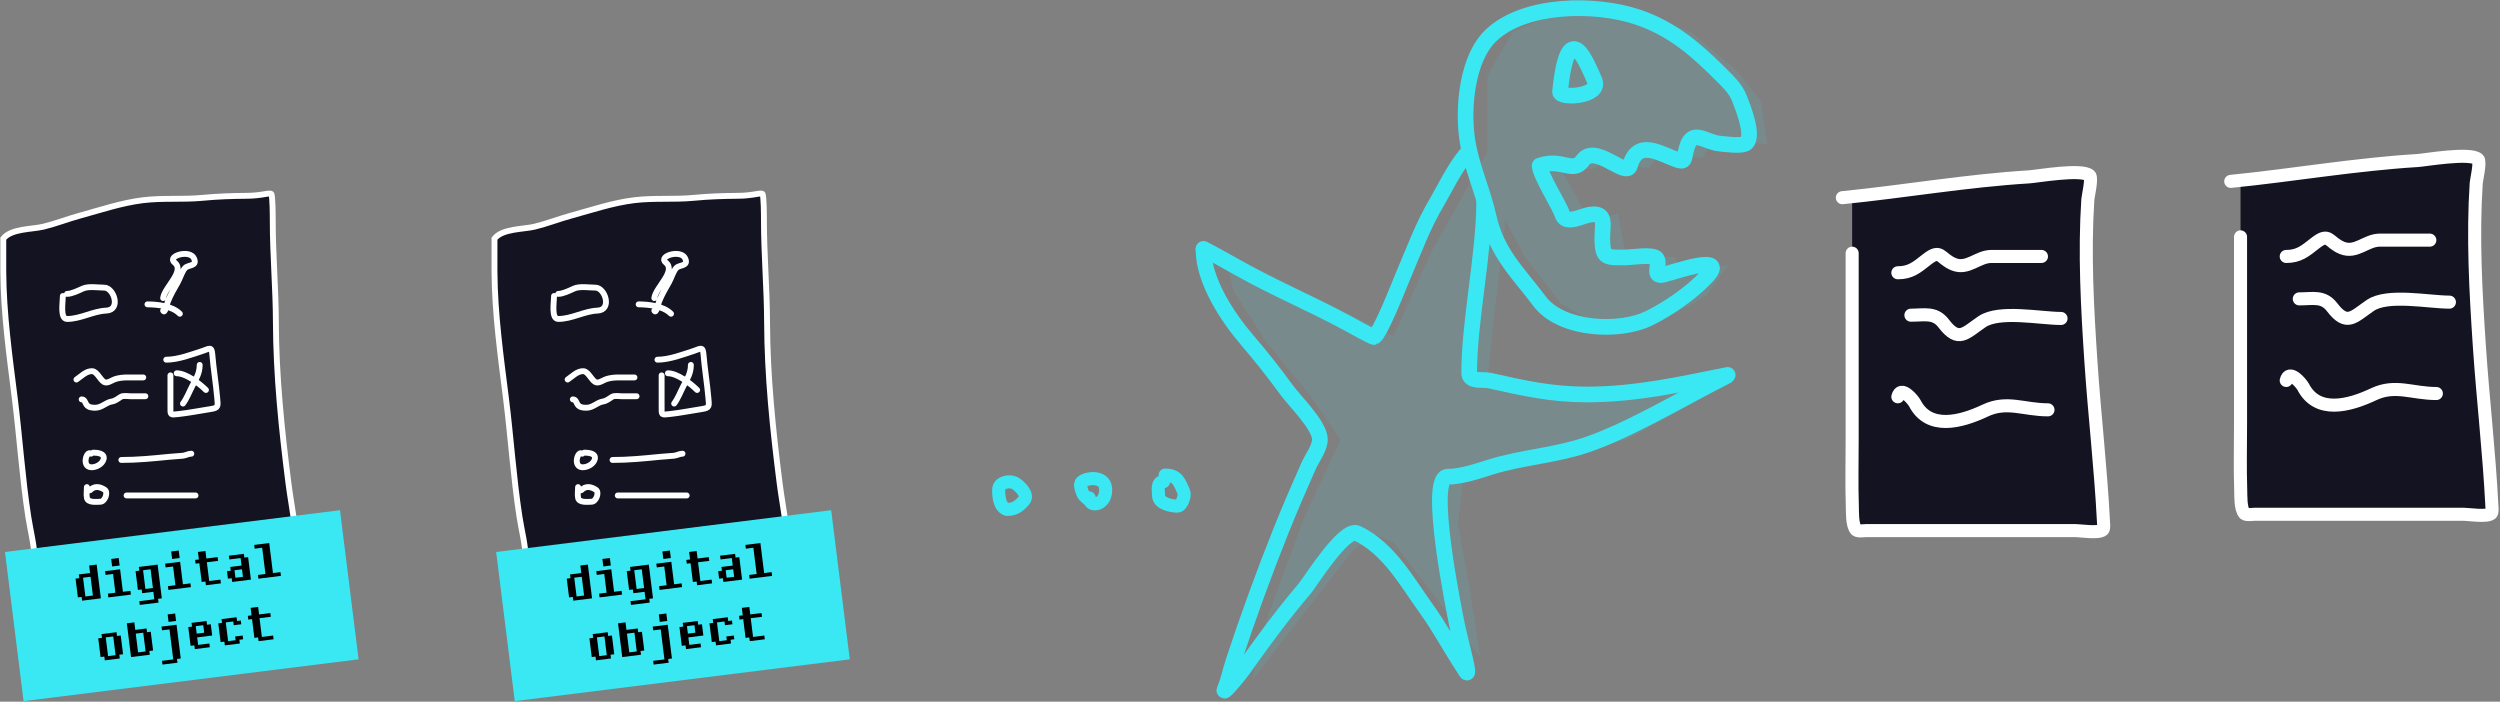 <svg width="1532" height="430" viewBox="0 0 1532 430" fill="none" xmlns="http://www.w3.org/2000/svg">
<rect x="0" y="0" width="1532" height="430" fill="#808080" stroke="none"/>
<path opacity="0.1" d="M893.5 321.5L896.5 294L944.5 281.5L996.5 269.5L1061.5 234L979 242.5L938.5 236.5L911.5 231L916.5 186L922.5 135L934.5 157.5L956.5 186L979 199H1013.5L1045.5 181.5L1059 162.5L1031 168L1026.5 157.5H996.5L991.5 131L974 135L956.5 103.5H976.5L986.5 97L1009.5 103.5L1018.5 93L1043 97L1050.5 84.5L1083 88.5L1079 62L1064 43L1036 19.5L1001 7H956.5L927 19.5L911.5 46.5V93L877 154.5L854 206L750 154.5L756 178.5L775.5 209L803 242.5L821.5 269.5L799.5 316.5L775.5 381.5L767.5 416.5L828.5 338L842 327.5L854 332.5L877 362.5L907 402.5L901 362.5L893.5 321.5Z" fill="#3AE8F4"/>
<path d="M1135 270.036C1135 231.739 1135 158.796 1135 120.5C1173.28 116.672 1205.07 110.71 1243.56 108.369C1248.08 108.094 1275.86 103.208 1280.56 107.591C1282.18 109.104 1279.54 120.538 1279.44 122.036C1277.26 155.037 1279.12 188.924 1281.33 221.814C1283.52 254.411 1287.34 286.968 1289 319.591C1289.05 320.633 1289.52 323.901 1288.56 324.702C1285.89 326.923 1274.73 325.147 1271.89 325.147H1214.56H1143.67C1142.74 325.147 1138.44 325.793 1137.44 324.702C1134.85 321.845 1135.22 313.486 1135.11 310.258C1134.65 296.873 1135 283.425 1135 270.036Z" fill="#131322"/>
<path d="M1135 155.147C1135 193.443 1135 231.739 1135 270.036C1135 283.425 1134.65 296.873 1135.11 310.258C1135.22 313.486 1134.85 321.845 1137.44 324.702C1138.44 325.793 1142.74 325.147 1143.67 325.147C1167.3 325.147 1190.93 325.147 1214.56 325.147C1233.67 325.147 1252.78 325.147 1271.89 325.147C1274.73 325.147 1285.89 326.923 1288.56 324.702C1289.52 323.901 1289.05 320.633 1289 319.591C1287.34 286.968 1283.52 254.411 1281.33 221.814C1279.12 188.924 1277.26 155.037 1279.44 122.036C1279.54 120.538 1282.18 109.104 1280.56 107.591C1275.86 103.208 1248.08 108.094 1243.56 108.369C1205.07 110.71 1167.28 117.319 1129 121.147" stroke="white" stroke-width="8" stroke-linecap="round"/>
<path d="M1163 167.152C1170.69 167.152 1174.52 163.923 1180.56 159.152C1189.58 152.015 1188.57 158.393 1197.22 161.93C1205.79 165.436 1211.94 157.152 1220.33 157.152C1230.56 157.152 1240.78 157.152 1251 157.152" stroke="white" stroke-width="8" stroke-linecap="round"/>
<path d="M1171 193.148C1179.44 193.148 1185.72 191.188 1191.11 198.259C1200.27 210.275 1204.26 204.134 1214.56 197.148C1225.19 189.928 1250.25 195.148 1263 195.148" stroke="white" stroke-width="8" stroke-linecap="round"/>
<path d="M1163 243.146C1164.83 235.838 1172.38 245.107 1173.44 247.146C1182.03 263.654 1201.21 258.846 1216.56 251.591C1229.86 245.302 1240.23 251.146 1255 251.146" stroke="white" stroke-width="8" stroke-linecap="round"/>
<path d="M1373 260.036C1373 221.739 1373 148.796 1373 110.5C1411.28 106.672 1443.07 100.71 1481.56 98.369C1486.08 98.094 1513.86 93.208 1518.56 97.591C1520.18 99.104 1517.54 110.538 1517.44 112.036C1515.26 145.037 1517.12 178.924 1519.33 211.814C1521.52 244.411 1525.34 276.968 1527 309.591C1527.05 310.633 1527.52 313.901 1526.56 314.702C1523.89 316.923 1512.73 315.147 1509.89 315.147H1452.56H1381.67C1380.74 315.147 1376.44 315.793 1375.44 314.702C1372.85 311.845 1373.22 303.486 1373.11 300.258C1372.65 286.873 1373 273.425 1373 260.036Z" fill="#131322"/>
<path d="M1373 145.147C1373 183.443 1373 221.739 1373 260.036C1373 273.425 1372.65 286.873 1373.11 300.258C1373.22 303.486 1372.85 311.845 1375.44 314.702C1376.44 315.793 1380.74 315.147 1381.67 315.147C1405.3 315.147 1428.93 315.147 1452.56 315.147C1471.67 315.147 1490.78 315.147 1509.89 315.147C1512.73 315.147 1523.89 316.923 1526.56 314.702C1527.52 313.901 1527.05 310.633 1527 309.591C1525.34 276.968 1521.52 244.411 1519.33 211.814C1517.12 178.924 1515.26 145.037 1517.44 112.036C1517.54 110.538 1520.18 99.104 1518.56 97.591C1513.86 93.208 1486.08 98.094 1481.56 98.369C1443.07 100.71 1405.28 107.319 1367 111.147" stroke="white" stroke-width="8" stroke-linecap="round"/>
<path d="M1401 157.152C1408.69 157.152 1412.52 153.923 1418.56 149.152C1427.58 142.015 1426.57 148.393 1435.22 151.93C1443.79 155.436 1449.94 147.152 1458.33 147.152C1468.56 147.152 1478.78 147.152 1489 147.152" stroke="white" stroke-width="8" stroke-linecap="round"/>
<path d="M1409 183.148C1417.44 183.148 1423.72 181.188 1429.11 188.259C1438.27 200.275 1442.26 194.134 1452.56 187.148C1463.19 179.928 1488.25 185.148 1501 185.148" stroke="white" stroke-width="8" stroke-linecap="round"/>
<path d="M1401 233.146C1402.83 225.838 1410.38 235.107 1411.44 237.146C1420.03 253.654 1439.21 248.846 1454.56 241.591C1467.86 235.302 1478.23 241.146 1493 241.146" stroke="white" stroke-width="8" stroke-linecap="round"/>
<path d="M2.018 166.422C1.977 159.69 2.018 152.958 2.018 146.226C6.837 140.03 19.625 140.604 26.622 138.902C34.179 137.064 41.633 134.135 49.165 132.075C61.875 128.599 74.501 124.308 87.636 122.688C99.767 121.192 112.027 122.407 124.187 121.231C133.403 120.339 142.388 120.056 151.636 119.986C155.708 119.955 159.607 119.464 163.583 118.742C164.27 118.617 165.468 118.549 166.143 118.742C167.142 119.027 167.138 133.572 167.138 135.003V135.062C167.138 155.852 168.982 176.569 169.058 197.355C169.18 230.432 172.57 263.132 176.738 295.915C178.567 310.299 181.858 324.778 181.858 339.328C181.858 342.145 178.214 341.426 176.205 341.426C135.785 341.426 95.119 340.253 55.067 346.475C45.258 347.999 35.317 349.931 25.343 349.746C24.571 349.732 22.396 349.458 21.858 348.786C20.754 347.406 21.218 345.116 21.218 343.346C21.218 334.681 18.666 325.317 17.343 316.715C13.614 292.479 12.075 268.108 9.023 243.791C5.795 218.076 2.175 192.383 2.018 166.422Z" fill="#131322" stroke="white" stroke-width="3.6" stroke-linecap="round"/>
<path d="M38.526 181.377C38.526 184.991 36.658 195.457 41.086 195.457C49.437 195.457 57.031 190.648 65.121 190.337C74.291 189.984 69.823 176.257 63.841 176.257C59.806 176.257 54.307 175.219 50.614 176.897C47.969 178.1 43.926 180.097 41.086 180.097" stroke="white" stroke-width="3.6" stroke-linecap="round"/>
<path d="M99.966 182.664C100.683 176.204 113.606 166.185 107.006 160.904C101.985 156.887 116.349 152.646 118.881 158.344C121.066 163.259 115.524 162.128 113.477 164.175C111.634 166.018 110.334 170.529 108.926 172.993C106.777 176.753 104.419 180.755 102.81 184.94C102.099 186.788 101.077 192.567 99.966 190.344" stroke="white" stroke-width="3.6" stroke-linecap="round"/>
<path d="M90.366 186.502C96.666 186.578 105.404 187.46 110.206 192.262" stroke="white" stroke-width="3.6" stroke-linecap="round"/>
<path d="M46.844 232.581C49.62 230.697 52.935 227.18 56.586 227.461C59.475 227.683 61.348 232.785 63.875 234.146C65.805 235.185 68.737 232.913 70.524 232.332C73.03 231.518 75.624 231.301 78.239 231.301C81.427 231.301 84.616 231.301 87.804 231.301" stroke="white" stroke-width="3.6" stroke-linecap="round"/>
<path d="M50.044 244.741C51.926 244.741 52.041 246.571 52.959 247.906C54.202 249.713 56.381 249.861 58.364 249.861C62.435 249.861 64.839 246.586 68.604 246.021C70.546 245.73 72.464 244.205 74.079 243.177C75.516 242.263 78.39 242.821 79.981 242.821C83.016 242.821 86.05 242.821 89.084 242.821" stroke="white" stroke-width="3.6" stroke-linecap="round"/>
<path d="M104.444 230.023C104.444 236.316 104.444 242.609 104.444 248.903C104.444 254.564 103.996 254.329 109.636 253.703C116.266 252.966 122.695 251.63 129.262 250.645C134.006 249.933 133.532 248.833 133.102 243.818C132.333 234.846 130.799 225.923 130.08 216.938C129.691 212.074 128.072 213.781 124.249 215.018C117.392 217.237 109.166 220.423 101.884 220.423" stroke="white" stroke-width="3.6" stroke-linecap="round"/>
<path d="M108.284 228.74C113.942 228.74 122.09 234.866 126.204 238.98" stroke="white" stroke-width="3.6" stroke-linecap="round"/>
<path d="M122.365 223.621C122.365 228.753 120.214 232.008 117.885 236.421C116.042 239.913 114.496 244.14 112.125 247.301" stroke="white" stroke-width="3.6" stroke-linecap="round"/>
<path d="M55.802 278.021C53.122 275.639 49.822 286.009 55.802 286.341C58.731 286.504 62.575 284.556 63.446 281.505C64.518 277.753 59.566 277.381 57.082 277.381" stroke="white" stroke-width="3.6" stroke-linecap="round"/>
<path d="M53.244 298.499C53.244 300.59 52.827 303.18 53.28 305.219C53.941 308.197 59.246 307.527 61.564 307.459C64.356 307.377 66.453 301.596 64.124 300.099C60.885 298.017 57.876 297.707 55.164 300.419" stroke="white" stroke-width="3.6" stroke-linecap="round"/>
<path d="M74.366 281.861C84.158 281.861 93.536 280.944 103.201 279.977C106.135 279.684 109.079 279.56 112.019 279.266C113.806 279.087 115.404 278.021 117.246 278.021" stroke="white" stroke-width="3.6" stroke-linecap="round"/>
<path d="M77.566 303.621H119.806" stroke="white" stroke-width="3.6" stroke-linecap="round"/>
<g clip-path="url(#clip0_4188_1306)">
<rect width="206.885" height="92.09" transform="translate(3.049 338.26) rotate(-7.111)" fill="#3AE8F4"/>
<path d="M152.148 379.683L151.861 377.385L154.16 377.098L153.586 372.5L158.184 371.927L158.757 376.524L165.654 375.664L165.941 377.963L159.044 378.823L160.478 390.317L167.374 389.457L167.661 391.756L158.466 392.903L158.179 390.604L155.881 390.891L154.447 379.397L152.148 379.683Z" fill="black"/>
<path d="M135.191 393.472L133.758 381.978L136.056 381.692L135.77 379.393L144.965 378.246L145.252 380.545L147.55 380.258L147.837 382.557L143.239 383.13L142.953 380.831L138.355 381.405L139.789 392.899L144.387 392.325L144.1 390.027L148.697 389.453L148.984 391.752L146.685 392.039L146.972 394.337L137.777 395.484L137.49 393.186L135.191 393.472Z" fill="black"/>
<path d="M116.801 395.765L115.367 384.271L117.666 383.985L117.379 381.686L126.574 380.539L126.861 382.838L129.16 382.551L130.02 389.447L120.825 390.594L121.399 395.192L128.295 394.332L128.582 396.63L119.387 397.777L119.1 395.479L116.801 395.765ZM120.538 388.295L125.136 387.722L124.562 383.124L119.965 383.698L120.538 388.295Z" fill="black"/>
<path d="M99.271 404.956L106.168 404.096L103.873 385.706L99.276 386.279L98.989 383.981L108.184 382.834L110.765 403.523L108.466 403.809L108.753 406.108L99.558 407.255L99.271 404.956ZM103.3 381.108L102.726 376.511L107.324 375.937L107.898 380.535L103.3 381.108Z" fill="black"/>
<path d="M80.307 402.652L77.727 381.963L82.324 381.389L82.898 385.987L89.794 385.127L90.081 387.425L92.38 387.139L93.813 398.633L91.515 398.919L91.801 401.218L80.307 402.652ZM84.618 399.78L89.216 399.206L87.782 387.712L83.184 388.286L84.618 399.78Z" fill="black"/>
<path d="M61.63 402.648L60.197 391.154L62.495 390.867L62.209 388.569L71.404 387.422L71.691 389.72L73.989 389.434L75.423 400.928L73.124 401.214L73.411 403.513L64.216 404.66L63.929 402.361L61.63 402.648ZM66.228 402.075L70.826 401.501L69.392 390.007L64.794 390.581L66.228 402.075Z" fill="black"/>
<path d="M158.36 354.621L158.073 352.322L162.67 351.748L160.663 335.657L156.066 336.23L155.779 333.932L164.974 332.785L167.268 351.175L171.866 350.601L172.152 352.9L158.36 354.621Z" fill="black"/>
<path d="M139.683 354.617L139.109 350.019L141.408 349.733L141.121 347.434L148.017 346.574L147.444 341.976L140.548 342.836L140.261 340.537L149.456 339.39L149.743 341.689L152.042 341.402L153.762 355.195L142.268 356.629L141.981 354.33L139.683 354.617ZM144.28 354.043L148.878 353.47L148.304 348.872L143.707 349.446L144.28 354.043Z" fill="black"/>
<path d="M119.859 345.418L119.572 343.119L121.871 342.832L121.297 338.235L125.895 337.661L126.468 342.259L133.365 341.398L133.651 343.697L126.755 344.558L128.189 356.051L135.085 355.191L135.372 357.49L126.177 358.637L125.89 356.338L123.591 356.625L122.157 345.131L119.859 345.418Z" fill="black"/>
<path d="M103.189 361.503L102.902 359.205L107.5 358.631L106.066 347.137L101.468 347.711L101.182 345.412L110.377 344.265L112.097 358.058L116.695 357.484L116.982 359.783L103.189 361.503ZM105.492 342.54L104.919 337.942L109.516 337.369L110.09 341.966L105.492 342.54Z" fill="black"/>
<path d="M84.512 361.5L83.078 350.006L85.377 349.719L85.09 347.42L96.584 345.986L99.165 366.675L96.866 366.962L97.153 369.261L85.659 370.695L85.372 368.396L94.567 367.249L93.994 362.651L87.097 363.512L86.811 361.213L84.512 361.5ZM89.109 360.926L93.707 360.353L92.273 348.859L87.676 349.432L89.109 360.926Z" fill="black"/>
<path d="M66.408 366.091L66.122 363.793L70.719 363.219L69.285 351.725L64.688 352.299L64.401 350L73.596 348.853L75.317 362.645L79.914 362.072L80.201 364.371L66.408 366.091ZM68.712 347.128L68.138 342.53L72.736 341.956L73.309 346.554L68.712 347.128Z" fill="black"/>
<path d="M47.731 366.088L46.298 354.594L48.596 354.307L48.31 352.008L55.206 351.148L54.632 346.55L59.23 345.977L61.811 366.666L50.317 368.1L50.03 365.801L47.731 366.088ZM52.329 365.514L56.926 364.94L55.493 353.447L50.895 354.02L52.329 365.514Z" fill="black"/>
</g>
<path d="M303.018 166.422C302.977 159.69 303.018 152.958 303.018 146.226C307.837 140.03 320.625 140.604 327.623 138.902C335.179 137.064 342.633 134.135 350.165 132.075C362.875 128.599 375.501 124.308 388.636 122.688C400.767 121.192 413.027 122.407 425.187 121.231C434.403 120.339 443.388 120.056 452.636 119.986C456.708 119.955 460.607 119.464 464.583 118.742C465.27 118.617 466.468 118.549 467.143 118.742C468.142 119.027 468.138 133.572 468.138 135.003V135.062C468.138 155.852 469.982 176.569 470.058 197.355C470.18 230.432 473.57 263.132 477.738 295.915C479.567 310.299 482.858 324.778 482.858 339.328C482.858 342.145 479.214 341.426 477.205 341.426C436.785 341.426 396.119 340.253 356.067 346.475C346.258 347.999 336.317 349.931 326.343 349.746C325.571 349.732 323.396 349.458 322.858 348.786C321.754 347.406 322.218 345.116 322.218 343.346C322.218 334.681 319.666 325.317 318.343 316.715C314.614 292.479 313.075 268.108 310.023 243.791C306.795 218.076 303.175 192.383 303.018 166.422Z" fill="#131322" stroke="white" stroke-width="3.6" stroke-linecap="round"/>
<path d="M339.526 181.377C339.526 184.991 337.658 195.457 342.086 195.457C350.437 195.457 358.031 190.648 366.121 190.337C375.292 189.984 370.823 176.257 364.841 176.257C360.806 176.257 355.307 175.219 351.614 176.897C348.969 178.1 344.926 180.097 342.086 180.097" stroke="white" stroke-width="3.6" stroke-linecap="round"/>
<path d="M400.966 182.664C401.683 176.204 414.606 166.185 408.006 160.904C402.985 156.887 417.349 152.646 419.881 158.344C422.066 163.259 416.524 162.128 414.477 164.175C412.634 166.018 411.334 170.529 409.926 172.993C407.777 176.753 405.419 180.755 403.81 184.94C403.099 186.788 402.077 192.567 400.966 190.344" stroke="white" stroke-width="3.6" stroke-linecap="round"/>
<path d="M391.366 186.502C397.666 186.578 406.404 187.46 411.206 192.262" stroke="white" stroke-width="3.6" stroke-linecap="round"/>
<path d="M347.844 232.581C350.62 230.697 353.935 227.18 357.586 227.461C360.475 227.683 362.348 232.785 364.875 234.146C366.805 235.185 369.737 232.913 371.524 232.332C374.03 231.518 376.624 231.301 379.239 231.301C382.427 231.301 385.616 231.301 388.804 231.301" stroke="white" stroke-width="3.6" stroke-linecap="round"/>
<path d="M351.044 244.741C352.926 244.741 353.041 246.571 353.959 247.906C355.202 249.713 357.381 249.861 359.364 249.861C363.435 249.861 365.839 246.586 369.604 246.021C371.546 245.73 373.464 244.205 375.079 243.177C376.516 242.263 379.39 242.821 380.981 242.821C384.016 242.821 387.05 242.821 390.084 242.821" stroke="white" stroke-width="3.6" stroke-linecap="round"/>
<path d="M405.444 230.023C405.444 236.316 405.444 242.609 405.444 248.903C405.444 254.564 404.996 254.329 410.636 253.703C417.266 252.966 423.695 251.63 430.262 250.645C435.006 249.933 434.532 248.833 434.102 243.818C433.333 234.846 431.799 225.923 431.08 216.938C430.691 212.074 429.072 213.781 425.249 215.018C418.392 217.237 410.166 220.423 402.884 220.423" stroke="white" stroke-width="3.6" stroke-linecap="round"/>
<path d="M409.284 228.74C414.942 228.74 423.09 234.866 427.204 238.98" stroke="white" stroke-width="3.6" stroke-linecap="round"/>
<path d="M423.365 223.621C423.365 228.753 421.214 232.008 418.885 236.421C417.042 239.913 415.496 244.14 413.125 247.301" stroke="white" stroke-width="3.6" stroke-linecap="round"/>
<path d="M356.802 278.021C354.122 275.639 350.822 286.009 356.802 286.341C359.731 286.504 363.574 284.556 364.446 281.505C365.518 277.753 360.567 277.381 358.082 277.381" stroke="white" stroke-width="3.6" stroke-linecap="round"/>
<path d="M354.244 298.499C354.244 300.59 353.827 303.18 354.28 305.219C354.942 308.197 360.246 307.527 362.564 307.459C365.356 307.377 367.453 301.596 365.124 300.099C361.885 298.017 358.876 297.707 356.164 300.419" stroke="white" stroke-width="3.6" stroke-linecap="round"/>
<path d="M375.366 281.861C385.158 281.861 394.536 280.944 404.201 279.977C407.135 279.684 410.079 279.56 413.019 279.266C414.806 279.087 416.404 278.021 418.246 278.021" stroke="white" stroke-width="3.6" stroke-linecap="round"/>
<path d="M378.566 303.621H420.806" stroke="white" stroke-width="3.6" stroke-linecap="round"/>
<g clip-path="url(#clip1_4188_1306)">
<rect width="206.885" height="92.09" transform="translate(304.049 338.26) rotate(-7.111)" fill="#3AE8F4"/>
<path d="M453.148 379.683L452.861 377.385L455.16 377.098L454.586 372.5L459.184 371.927L459.757 376.524L466.654 375.664L466.941 377.963L460.044 378.823L461.478 390.317L468.374 389.457L468.661 391.756L459.466 392.903L459.179 390.604L456.881 390.891L455.447 379.397L453.148 379.683Z" fill="black"/>
<path d="M436.192 393.472L434.758 381.978L437.056 381.692L436.77 379.393L445.965 378.246L446.252 380.545L448.55 380.258L448.837 382.557L444.24 383.13L443.953 380.831L439.355 381.405L440.789 392.899L445.387 392.325L445.1 390.027L449.697 389.453L449.984 391.752L447.685 392.039L447.972 394.337L438.777 395.484L438.49 393.186L436.192 393.472Z" fill="black"/>
<path d="M417.801 395.765L416.367 384.271L418.666 383.985L418.379 381.686L427.574 380.539L427.861 382.838L430.16 382.551L431.02 389.447L421.825 390.594L422.399 395.192L429.295 394.332L429.582 396.63L420.387 397.777L420.1 395.479L417.801 395.765ZM421.538 388.295L426.136 387.722L425.562 383.124L420.965 383.698L421.538 388.295Z" fill="black"/>
<path d="M400.271 404.956L407.168 404.096L404.873 385.706L400.276 386.279L399.989 383.981L409.184 382.834L411.765 403.523L409.466 403.809L409.753 406.108L400.558 407.255L400.271 404.956ZM404.3 381.108L403.726 376.511L408.324 375.937L408.898 380.535L404.3 381.108Z" fill="black"/>
<path d="M381.307 402.652L378.727 381.963L383.324 381.389L383.898 385.987L390.794 385.127L391.081 387.425L393.38 387.139L394.813 398.633L392.515 398.919L392.801 401.218L381.307 402.652ZM385.618 399.78L390.216 399.206L388.782 387.712L384.184 388.286L385.618 399.78Z" fill="black"/>
<path d="M362.63 402.648L361.197 391.154L363.495 390.867L363.209 388.569L372.404 387.422L372.69 389.72L374.989 389.434L376.423 400.928L374.124 401.214L374.411 403.513L365.216 404.66L364.929 402.361L362.63 402.648ZM367.228 402.075L371.826 401.501L370.392 390.007L365.794 390.581L367.228 402.075Z" fill="black"/>
<path d="M459.36 354.621L459.073 352.322L463.67 351.748L461.663 335.657L457.066 336.23L456.779 333.932L465.974 332.785L468.268 351.175L472.866 350.601L473.152 352.9L459.36 354.621Z" fill="black"/>
<path d="M440.683 354.617L440.109 350.019L442.408 349.733L442.121 347.434L449.018 346.574L448.444 341.976L441.548 342.836L441.261 340.537L450.456 339.39L450.743 341.689L453.042 341.402L454.762 355.195L443.268 356.629L442.982 354.33L440.683 354.617ZM445.28 354.043L449.878 353.47L449.304 348.872L444.707 349.446L445.28 354.043Z" fill="black"/>
<path d="M420.859 345.418L420.572 343.119L422.871 342.832L422.297 338.235L426.895 337.661L427.468 342.259L434.365 341.398L434.651 343.697L427.755 344.558L429.189 356.051L436.085 355.191L436.372 357.49L427.177 358.637L426.89 356.338L424.591 356.625L423.157 345.131L420.859 345.418Z" fill="black"/>
<path d="M404.189 361.503L403.902 359.205L408.5 358.631L407.066 347.137L402.468 347.711L402.182 345.412L411.377 344.265L413.097 358.058L417.695 357.484L417.982 359.783L404.189 361.503ZM406.492 342.54L405.919 337.942L410.516 337.369L411.09 341.966L406.492 342.54Z" fill="black"/>
<path d="M385.512 361.5L384.078 350.006L386.377 349.719L386.09 347.42L397.584 345.986L400.165 366.675L397.866 366.962L398.153 369.261L386.659 370.695L386.372 368.396L395.567 367.249L394.994 362.651L388.098 363.512L387.811 361.213L385.512 361.5ZM390.11 360.926L394.707 360.353L393.273 348.859L388.676 349.432L390.11 360.926Z" fill="black"/>
<path d="M367.408 366.091L367.122 363.793L371.719 363.219L370.285 351.725L365.688 352.299L365.401 350L374.596 348.853L376.317 362.645L380.914 362.072L381.201 364.371L367.408 366.091ZM369.712 347.128L369.138 342.53L373.736 341.956L374.309 346.554L369.712 347.128Z" fill="black"/>
<path d="M348.731 366.088L347.298 354.594L349.596 354.307L349.31 352.008L356.206 351.148L355.632 346.55L360.23 345.977L362.811 366.666L351.317 368.1L351.03 365.801L348.731 366.088ZM353.329 365.514L357.927 364.94L356.493 353.447L351.895 354.02L353.329 365.514Z" fill="black"/>
</g>
<path d="M943.506 101.48L941.936 96.944C940.002 97.613 938.706 99.434 938.706 101.48H943.506ZM969.906 98.28L973.801 101.085L969.906 98.28ZM998.839 101.48L1003.45 102.799L998.839 101.48ZM1024.57 96.68L1026.39 92.237L1024.57 96.68ZM1033.64 90.546L1029.03 89.203L1033.64 90.546ZM1053.91 88.013L1054.34 83.233L1053.91 88.013ZM1070.17 87.613L1073.57 91.007L1070.17 87.613ZM1066 60.5L1061.52 62.23L1066 60.5ZM1054.71 45.746L1051.31 49.141L1054.71 45.746ZM1003.77 10.546L1005.32 6.003L1003.77 10.546ZM913.906 21.48L910.623 17.978L913.906 21.48ZM899.106 85.347L894.357 86.045L899.106 85.347ZM912.172 132.547L916.858 131.505L912.172 132.547ZM943.506 184.68L939.666 187.56L943.506 184.68ZM1010.71 194.947L1012.85 199.24L1010.71 194.947ZM1045.64 169.747L1049.12 173.053L1045.64 169.747ZM1019.51 168.28L1020.62 172.949L1019.51 168.28ZM1014.97 158.28L1011.4 161.491L1014.97 158.28ZM974.572 131.48L973.977 126.717L974.572 131.48ZM957.372 131.347L961.966 129.954L957.372 131.347ZM945.076 106.016C950.608 104.101 954.443 105.103 958.597 105.985C960.554 106.401 963.276 106.966 966.045 106.428C969.176 105.821 971.71 103.989 973.801 101.085L966.01 95.475C965.02 96.851 964.446 96.96 964.216 97.004C963.623 97.119 962.731 97.049 960.592 96.595C956.553 95.737 950.27 94.059 941.936 96.944L945.076 106.016ZM973.801 101.085C974.222 100.5 974.573 100.309 974.843 100.215C975.176 100.098 975.738 100.014 976.663 100.147C978.664 100.433 981.178 101.53 984.193 103.095C986.802 104.449 990.222 106.418 992.888 107.335C994.205 107.788 996.252 108.337 998.381 107.829C999.565 107.546 1000.73 106.946 1001.69 105.948C1002.62 104.981 1003.15 103.854 1003.45 102.799L994.224 100.161C994.245 100.088 994.368 99.711 994.769 99.294C995.199 98.847 995.717 98.595 996.151 98.492C996.78 98.341 996.913 98.567 996.01 98.257C994.238 97.648 992.001 96.331 988.615 94.574C985.635 93.027 981.816 91.186 978.024 90.644C976.052 90.361 973.853 90.39 971.67 91.154C969.424 91.941 967.505 93.4 966.01 95.475L973.801 101.085ZM1003.45 102.799C1004.36 99.616 1005.46 98.185 1006.25 97.533C1006.96 96.953 1007.85 96.636 1009.28 96.68C1010.83 96.727 1012.76 97.199 1015.17 98.059C1017.6 98.929 1019.99 99.993 1022.76 101.122L1026.39 92.237C1023.98 91.25 1021.1 89.985 1018.4 89.02C1015.68 88.046 1012.63 87.178 1009.57 87.085C1006.4 86.988 1003.06 87.73 1000.16 90.115C997.346 92.426 995.452 95.864 994.224 100.161L1003.45 102.799ZM1022.76 101.122C1024.92 102.008 1026.89 102.77 1028.51 103.092C1030.2 103.43 1033.11 103.581 1035.24 101.091C1036.05 100.148 1036.45 99.121 1036.68 98.433C1036.91 97.726 1037.07 96.973 1037.2 96.355C1037.48 95.021 1037.73 93.65 1038.25 91.891L1029.03 89.203C1028.39 91.414 1028.04 93.253 1027.81 94.387C1027.68 95.003 1027.6 95.297 1027.55 95.455C1027.49 95.632 1027.57 95.286 1027.95 94.841C1028.45 94.264 1029.14 93.874 1029.83 93.737C1030.36 93.632 1030.63 93.727 1030.38 93.678C1030.17 93.635 1029.76 93.524 1029.05 93.271C1028.35 93.025 1027.49 92.687 1026.39 92.237L1022.76 101.122ZM1038.25 91.891C1039 89.324 1039.68 88.933 1039.61 88.982C1039.41 89.11 1039.46 88.86 1040.66 89.127C1042 89.424 1043.42 90.017 1045.78 90.874C1047.89 91.644 1050.56 92.529 1053.47 92.793L1054.34 83.233C1052.73 83.087 1051.04 82.572 1049.06 81.852C1047.32 81.219 1044.89 80.231 1042.74 79.754C1040.45 79.247 1037.35 79.029 1034.44 80.893C1031.64 82.678 1030.04 85.727 1029.03 89.203L1038.25 91.891ZM1053.47 92.793C1054.44 92.881 1058.36 93.394 1061.94 93.556C1063.76 93.639 1065.77 93.65 1067.57 93.445C1068.47 93.342 1069.46 93.17 1070.4 92.864C1071.29 92.576 1072.52 92.049 1073.57 91.007L1066.78 84.219C1067.25 83.75 1067.62 83.673 1067.44 83.732C1067.32 83.773 1067.01 83.846 1066.48 83.906C1065.43 84.028 1064 84.04 1062.37 83.966C1059.04 83.814 1055.97 83.381 1054.34 83.233L1053.47 92.793ZM1073.57 91.007C1076.17 88.403 1076.65 84.756 1076.63 82.011C1076.61 79.072 1076.02 75.872 1075.27 72.937C1073.78 67.042 1071.4 61.169 1070.48 58.77L1061.52 62.23C1062.52 64.817 1064.65 70.085 1065.97 75.294C1066.63 77.909 1067.02 80.251 1067.03 82.069C1067.04 84.082 1066.59 84.409 1066.78 84.219L1073.57 91.007ZM1070.48 58.77C1067.66 51.488 1062.49 46.742 1058.1 42.352L1051.31 49.141C1056.13 53.962 1059.59 57.226 1061.52 62.23L1070.48 58.77ZM1058.1 42.352C1042.56 26.809 1027.53 13.573 1005.32 6.003L1002.22 15.09C1022.26 21.92 1036 33.833 1051.31 49.141L1058.1 42.352ZM1005.32 6.003C991.889 1.424 973.976 -0.795 956.714 0.626C939.548 2.04 922.197 7.127 910.623 17.978L917.189 24.982C926.5 16.252 941.332 11.525 957.502 10.194C973.576 8.87 990.154 10.975 1002.22 15.09L1005.32 6.003ZM910.623 17.978C901.94 26.118 897.277 38.569 895.051 50.834C892.805 63.21 892.901 76.144 894.357 86.045L903.855 84.648C902.542 75.724 902.447 63.842 904.497 52.549C906.567 41.146 910.688 31.076 917.189 24.982L910.623 17.978ZM894.357 86.045C895.652 94.849 898.141 102.975 900.665 110.71C903.221 118.545 905.772 125.87 907.487 133.588L916.858 131.505C915.015 123.21 912.263 115.308 909.791 107.732C907.287 100.057 905.023 92.59 903.855 84.648L894.357 86.045ZM907.487 133.588C912.859 157.763 926.933 170.583 939.666 187.56L947.346 181.8C933.485 163.319 921.64 153.024 916.858 131.505L907.487 133.588ZM939.666 187.56C947.425 197.906 961.279 203.025 974.739 204.582C988.286 206.15 1002.77 204.28 1012.85 199.24L1008.56 190.653C1000.57 194.647 988.071 196.461 975.842 195.046C963.526 193.621 952.813 189.089 947.346 181.8L939.666 187.56ZM1012.85 199.24C1025.47 192.929 1039.25 183.437 1049.12 173.053L1042.16 166.441C1033.21 175.856 1020.4 184.731 1008.56 190.653L1012.85 199.24ZM1049.12 173.053C1051.02 171.047 1052.62 169.003 1053.39 166.95C1053.79 165.87 1054.1 164.441 1053.77 162.875C1053.42 161.181 1052.44 159.88 1051.25 159.022C1049.26 157.585 1046.76 157.441 1045.2 157.448C1043.36 157.457 1041.31 157.72 1039.28 158.082C1035.21 158.81 1030.56 160.068 1026.69 161.188C1022.59 162.375 1019.68 163.304 1018.39 163.61L1020.62 172.949C1022.19 172.576 1025.77 171.45 1029.36 170.41C1033.18 169.304 1037.42 168.166 1040.97 167.532C1042.76 167.213 1044.2 167.053 1045.24 167.048C1046.56 167.042 1046.31 167.294 1045.64 166.813C1045.11 166.433 1044.57 165.75 1044.38 164.832C1044.29 164.435 1044.3 164.11 1044.33 163.899C1044.36 163.694 1044.4 163.583 1044.4 163.583C1044.4 163.581 1044.37 163.651 1044.29 163.8C1044.2 163.947 1044.08 164.148 1043.89 164.405C1043.52 164.925 1042.96 165.598 1042.16 166.441L1049.12 173.053ZM1018.39 163.61C1016.64 164.028 1018.09 163.184 1019.49 164.686C1020.11 165.354 1020.22 166.013 1020.23 166.109C1020.25 166.189 1020.22 166.085 1020.26 165.631C1020.3 165.173 1020.37 164.719 1020.46 163.986C1020.54 163.334 1020.64 162.503 1020.66 161.639C1020.71 160.056 1020.56 157.313 1018.54 155.069L1011.4 161.491C1010.88 160.911 1011.09 160.478 1011.07 161.368C1011.06 161.741 1011.01 162.187 1010.93 162.792C1010.87 163.316 1010.76 164.099 1010.7 164.797C1010.64 165.499 1010.59 166.471 1010.73 167.486C1010.88 168.516 1011.29 169.968 1012.46 171.229C1014.97 173.914 1018.53 173.446 1020.62 172.949L1018.39 163.61ZM1018.54 155.069C1017.44 153.851 1016.08 153.253 1015.11 152.935C1014.07 152.596 1012.99 152.412 1011.99 152.305C1009.99 152.091 1007.72 152.121 1005.65 152.225C1003.54 152.329 1001.43 152.52 999.729 152.677C997.871 152.848 996.781 152.947 996.306 152.947V162.547C997.35 162.547 999.056 162.38 1000.61 162.237C1002.32 162.079 1004.24 161.906 1006.12 161.813C1008.04 161.718 1009.71 161.716 1010.96 161.85C1011.59 161.917 1011.95 162.003 1012.11 162.056C1012.34 162.129 1011.9 162.046 1011.4 161.491L1018.54 155.069ZM996.306 152.947C993.129 152.947 991.033 153.004 989.312 152.903C987.568 152.801 987.215 152.558 987.265 152.59C987.564 152.786 987.387 152.959 987.146 151.962C986.87 150.823 986.706 148.941 986.706 145.747H977.106C977.106 149.035 977.252 151.895 977.816 154.221C978.413 156.689 979.603 159.052 982.014 160.627C984.174 162.038 986.677 162.365 988.749 162.487C990.845 162.61 993.527 162.547 996.306 162.547V152.947ZM986.706 145.747C986.706 143.857 986.858 142.139 986.966 140.121C987.062 138.322 987.138 136.091 986.7 134.046C986.22 131.807 985.012 129.318 982.264 127.812C979.799 126.461 976.876 126.355 973.977 126.717L975.168 136.243C977.292 135.977 977.797 136.311 977.649 136.23C977.217 135.993 977.216 135.604 977.313 136.059C977.452 136.709 977.478 137.764 977.38 139.609C977.293 141.235 977.106 143.516 977.106 145.747H986.706ZM973.977 126.717C972.152 126.945 970.106 127.615 968.527 128.132C966.742 128.717 965.217 129.229 963.809 129.537C963.131 129.686 962.593 129.76 962.178 129.777C961.976 129.786 961.826 129.78 961.72 129.77C961.668 129.765 961.631 129.759 961.605 129.754C961.58 129.749 961.568 129.746 961.568 129.746C961.888 129.84 962.04 130.198 961.966 129.954L952.779 132.739C953.745 135.927 955.927 138.097 958.869 138.959C961.367 139.691 963.948 139.334 965.863 138.915C967.857 138.479 969.922 137.777 971.516 137.255C973.316 136.665 974.438 136.334 975.168 136.243L973.977 126.717ZM961.966 129.954C961.409 128.116 960.103 125.515 958.781 123C957.411 120.393 955.649 117.195 954.074 114.246C952.448 111.201 950.935 108.264 949.835 105.786C949.285 104.548 948.874 103.504 948.609 102.672C948.317 101.759 948.306 101.421 948.306 101.48H938.706C938.706 102.919 939.078 104.385 939.464 105.592C939.875 106.881 940.436 108.274 941.061 109.682C942.311 112.499 943.965 115.695 945.606 118.768C947.299 121.937 948.904 124.841 950.283 127.466C951.711 130.182 952.537 131.942 952.779 132.739L961.966 129.954Z" fill="#3AE8F4"/>
<path d="M898.5 94.502C891 103.502 884.341 117.375 881 123.002C871.5 139.002 866.5 153.502 859 171.002C857.38 174.782 845.922 204.261 842 206.502C841.448 206.817 827.198 198.856 825.643 198.014C803.849 186.219 780.849 176.602 759.243 164.414C753.656 161.262 742.577 155.04 737.5 152.502" stroke="#3AE8F4" stroke-width="9.6" stroke-linecap="round"/>
<path d="M909.5 123.496C909.5 155.218 900.31 196.894 900.31 228.546C900.31 234.354 908.558 232.249 912.843 233.213C933.585 237.88 950.765 241.746 972.31 241.746C1002.43 241.746 1029.4 235.608 1058.71 229.746" stroke="#3AE8F4" stroke-width="9.6" stroke-linecap="round"/>
<path d="M737.5 152.996C737.5 172.062 752.286 194.399 764.043 208.146C772.554 218.097 780.62 228.206 788.31 238.813C793.404 245.84 808.843 260.742 808.843 269.346C808.843 274.493 803.901 280.985 801.91 285.479C796.135 298.513 790.403 311.714 785.11 324.946C774.515 351.432 764.695 378.381 755.776 405.479C753.945 411.045 752.748 417.167 750.443 422.546C748.822 426.328 759.117 413.9 761.5 410.546C774.354 392.456 785.191 377.58 799.51 360.679C802.922 356.651 823.816 322.94 831.776 326.813C851.106 336.216 861.801 356.023 874 372.996C882.778 385.209 888.5 396.496 897.776 410.546C902.489 419.187 894.361 391.159 892.576 381.479C891.683 376.633 874.14 292.146 887.11 292.146C895.594 292.146 905.617 288.637 913.643 286.146C932.608 280.261 952.345 279.186 971.243 272.946C998.26 264.026 1032.79 243.102 1058 230.496" stroke="#3AE8F4" stroke-width="9.6" stroke-linecap="round"/>
<path d="M956.005 56.273C955.58 60.585 981.7 59.357 977.072 49.073C972.763 39.497 960.796 7.728 956.005 56.273Z" stroke="#3AE8F4" stroke-width="9.6" stroke-linecap="round"/>
<path d="M712.997 295.148C708.647 295.148 709.92 300.773 709.997 303.926C710.111 308.579 717.809 310.148 721.497 310.148C724.207 310.148 726.392 303.519 725.442 301.482C722.829 295.884 721.884 291.148 713.997 291.148" stroke="#3AE8F4" stroke-width="8" stroke-linecap="round"/>
<path d="M667.497 305.145C667.497 308.244 670.002 309.532 672.997 308.367C676.95 306.83 678.323 301.446 677.191 297.672C675.545 292.184 666.717 292.385 662.997 295.256C661.092 296.725 662.962 300.656 663.608 302.533C664.012 303.709 665.629 304.777 666.497 305.645" stroke="#3AE8F4" stroke-width="8" stroke-linecap="round"/>
<path d="M617.497 312.146C621.937 312.146 624.809 309.946 627.691 306.423C630.506 302.983 624.19 297.121 621.802 295.979C618.322 294.315 612.061 295.56 611.997 300.09C611.94 304.08 612.366 310.602 616.997 312.146" stroke="#3AE8F4" stroke-width="8" stroke-linecap="round"/>
<defs>
<clipPath id="clip0_4188_1306">
<rect width="206.885" height="92.09" fill="white" transform="translate(3.049 338.26) rotate(-7.111)"/>
</clipPath>
<clipPath id="clip1_4188_1306">
<rect width="206.885" height="92.09" fill="white" transform="translate(304.049 338.26) rotate(-7.111)"/>
</clipPath>
</defs>
</svg>
